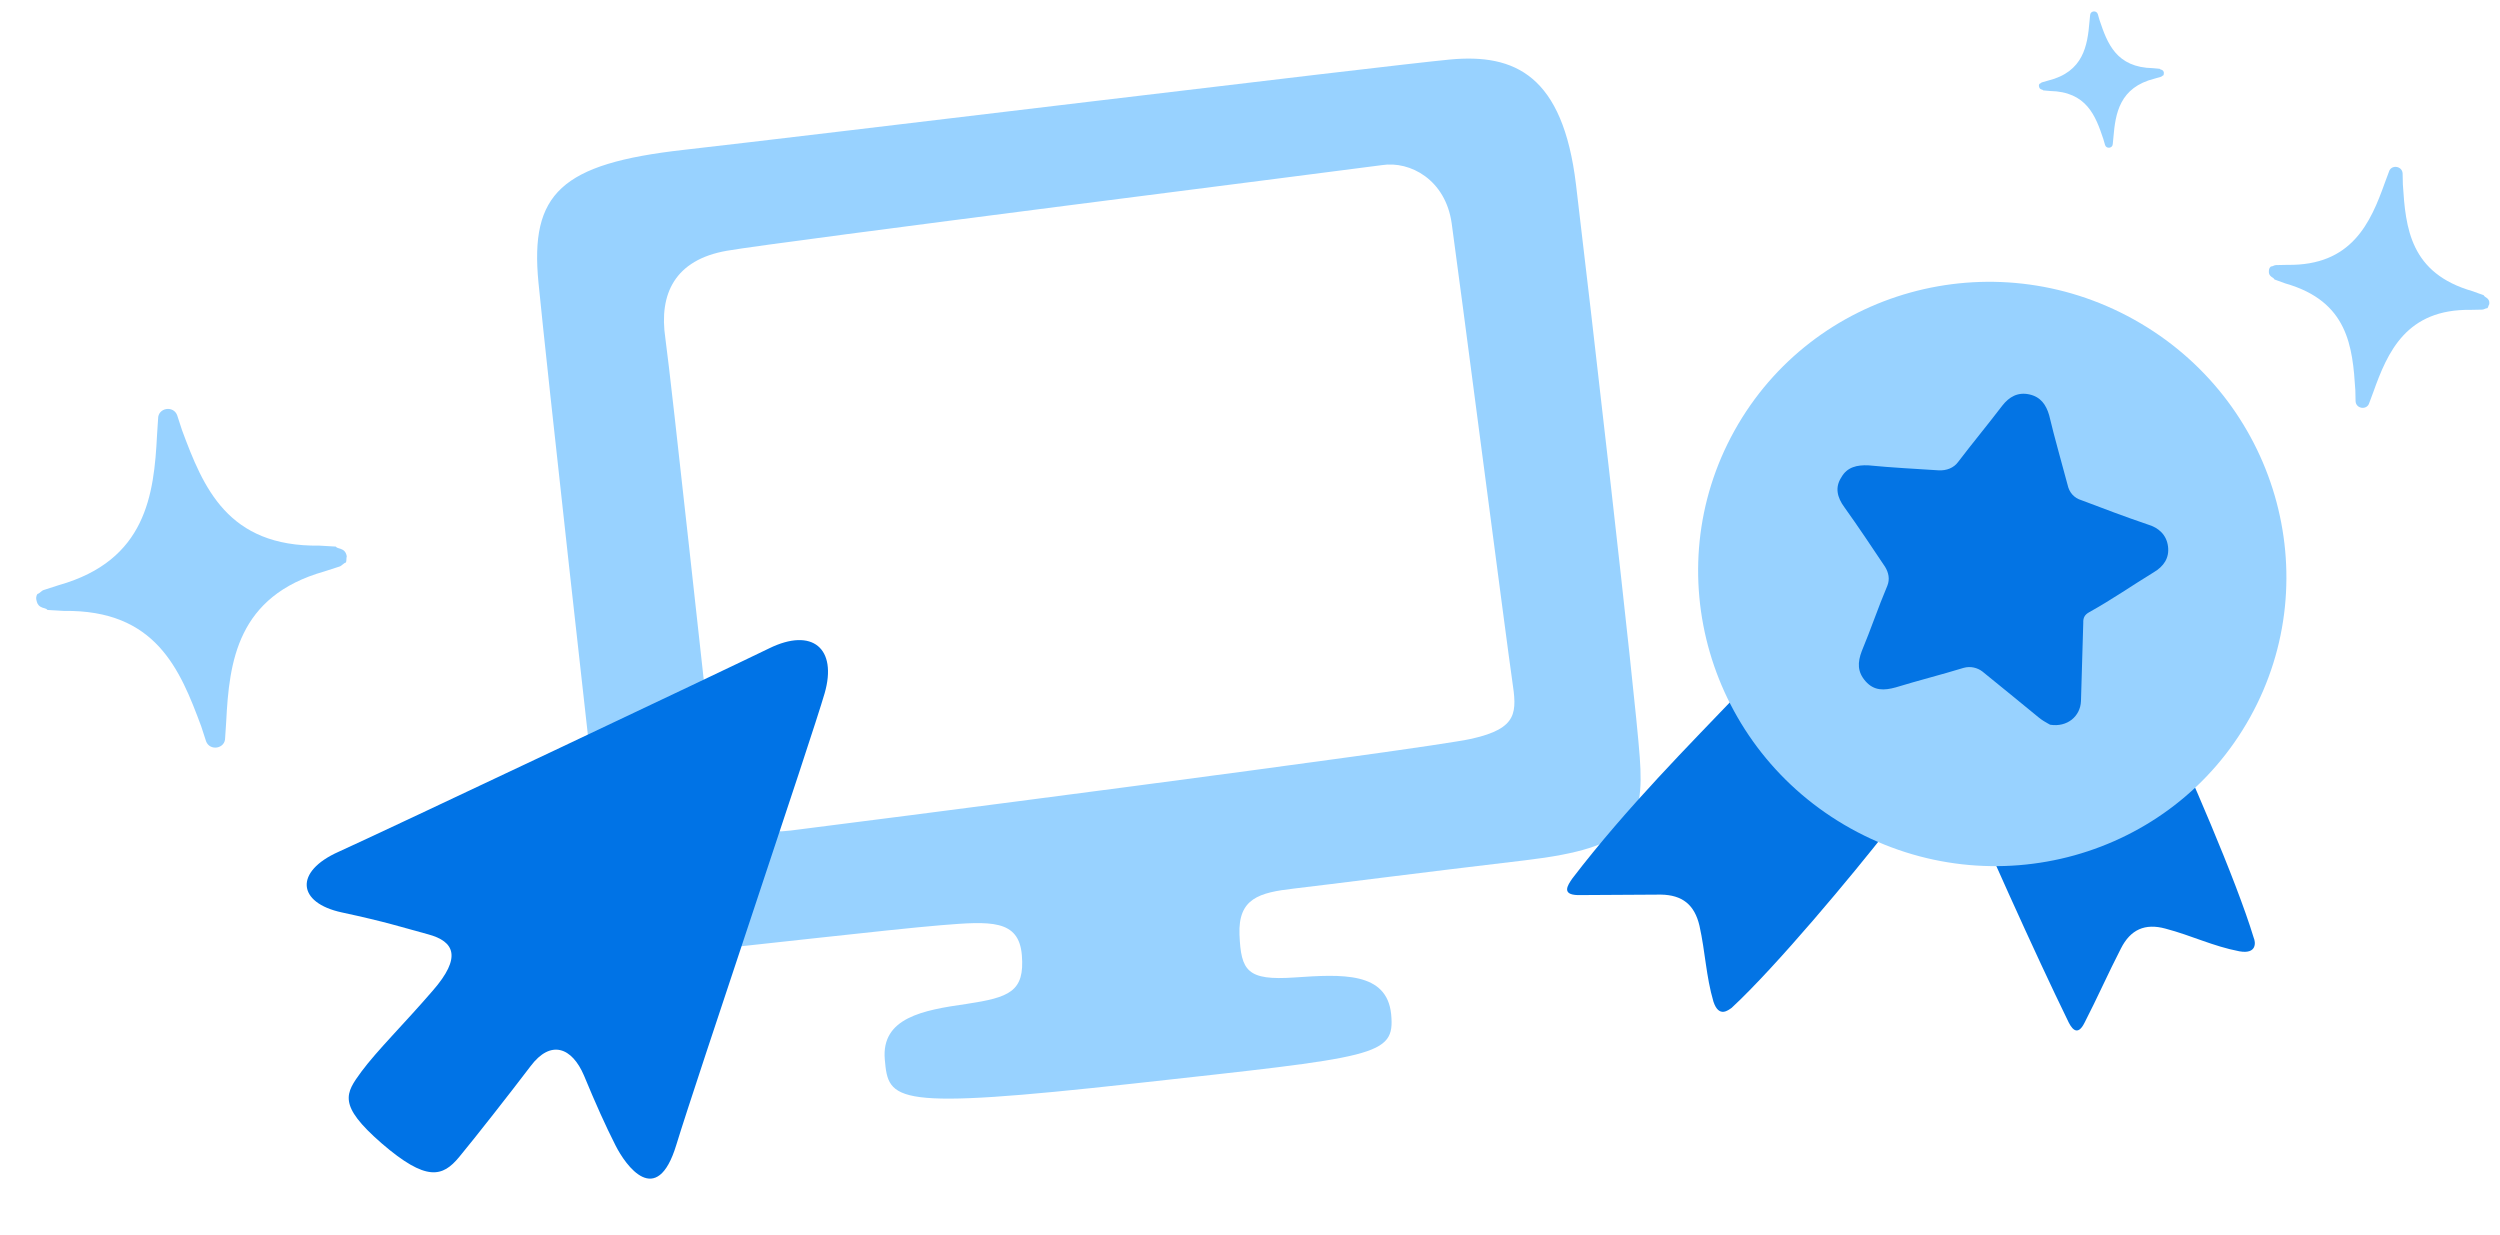 <?xml version="1.0" encoding="UTF-8"?> <svg xmlns="http://www.w3.org/2000/svg" width="512" height="253" viewBox="0 0 512 253" fill="none"><path fill-rule="evenodd" clip-rule="evenodd" d="M296.926 12.193C310.29 10.93 320.07 15.463 322.758 37.754C325.446 60.045 334.853 141.632 335.823 155.082C336.794 168.531 334.405 173.583 312.38 176.184C290.356 178.785 272.065 181.163 264.973 181.98C257.88 182.797 253.55 183.986 253.849 191.417C254.147 198.847 255.416 200.853 265.122 200.185C274.827 199.516 284.01 198.996 284.906 207.689C285.728 216.383 282.144 216.383 232.422 221.882C182.699 227.38 181.953 225.523 181.206 216.978C180.46 208.432 189.045 206.872 197.93 205.609C206.739 204.271 209.875 203.083 209.278 195.652C208.68 188.222 202.782 188.667 192.703 189.485C182.625 190.302 151.268 193.943 143.13 194.686C134.993 195.355 125.735 196.99 123.271 175.813C120.808 154.636 112.073 76.17 110.281 57.891C108.489 39.612 114.91 33.519 139.995 30.695C165.08 27.872 283.562 13.456 296.926 12.193ZM297.3 45.705C296.03 36.788 288.789 32.924 283.04 33.816C277.291 34.633 159.555 49.494 148.879 51.352C138.203 53.209 134.918 60.194 136.262 69.259C137.531 78.325 144.848 146.462 146.117 156.865C147.386 167.268 152.239 171.28 161.944 170.091C171.65 168.902 291.85 153.447 301.406 151.292C310.962 149.137 310.663 145.868 309.693 139.329C308.722 132.79 298.569 54.621 297.3 45.705Z" fill="#98D2FF"></path><path fill-rule="evenodd" clip-rule="evenodd" d="M138.5 234.5C142.498 221.395 166.233 151.166 168.894 141.953C171.505 132.815 166.39 128.445 157.542 132.774C148.695 137.102 78.49 170.321 69.344 174.446C60.249 178.496 60.817 184.891 70.02 186.867C79.223 188.844 82.279 189.895 87.683 191.35C93.087 192.805 94.609 196.03 88.642 202.873C82.686 209.779 77.27 215.088 74.015 219.471C70.772 223.916 69.074 226.251 78.173 234.164C87.335 242.065 90.647 241.052 94.025 236.971C97.403 232.891 104.504 223.819 108.657 218.357C112.799 212.832 117.138 214.488 119.6 220.267C122 226.057 123.973 230.468 126.05 234.564C128.14 238.723 134.502 247.605 138.5 234.5Z" fill="#0073E6"></path><path d="M461.57 192.086C457.949 180.121 447.915 157.223 443.056 146.758C442.917 146.283 433.201 129.334 432.909 128.774C428.192 126.746 384.512 111.793 384.081 110.757C383.842 110.823 356.053 141.927 355.969 142.079C346.296 152.218 333.123 165.386 322.021 179.904C321.022 181.338 319.768 183.228 323.146 183.316C328.808 183.283 334.47 183.249 340.132 183.216C344.532 183.277 347.049 185.274 348.058 189.617C349.261 195.062 349.386 199.908 350.912 205.135C352.036 208.547 353.99 206.848 354.636 206.411C363.771 197.962 379.611 178.916 386.646 169.895C386.73 169.743 392.82 162.784 399.317 155.454C406.079 171.555 417.006 195.745 423.412 208.862C424.136 210.459 425.391 212.55 426.928 209.426C429.48 204.478 431.809 199.206 434.361 194.258C436.321 190.374 439.282 189.036 443.483 190.18C448.93 191.619 453.17 193.78 458.633 194.829C462.302 195.478 461.932 192.884 461.57 192.086Z" fill="#0374E4"></path><path d="M379.014 169.671C408.168 185.894 444.786 175.71 460.804 146.926C476.822 118.141 466.173 81.655 437.02 65.432C407.866 49.209 371.248 59.393 355.23 88.177C339.212 116.962 349.861 153.448 379.014 169.671Z" fill="#98D2FF"></path><path d="M441.05 117.227C443.142 116.003 444.311 114.266 444.01 111.909C443.709 109.553 442.116 108.069 439.861 107.412C435.283 105.859 430.79 104.155 426.296 102.45C424.742 101.983 423.765 100.842 423.433 99.265C422.2 94.599 420.813 89.847 419.665 85.029C419.041 82.89 417.925 81.274 415.586 80.769C413.247 80.263 411.478 81.269 410.071 83.073C407.088 86.985 404.035 90.66 401.052 94.572C400.137 95.854 398.622 96.403 397.052 96.326C392.19 96.009 387.482 95.777 382.705 95.307C380.35 95.191 378.289 95.636 377.105 97.763C375.767 99.805 376.238 101.858 377.731 103.883C380.564 107.847 383.312 111.964 386.06 116.08C386.799 117.287 387.061 118.627 386.539 119.928C384.633 124.44 383.119 128.971 381.298 133.331C380.422 135.629 380.346 137.577 382.078 139.536C383.81 141.494 385.856 141.439 388.241 140.776C392.856 139.364 397.54 138.19 402.155 136.778C403.586 136.38 404.986 136.761 405.979 137.512C409.866 140.67 413.752 143.828 417.484 146.9C418.169 147.48 418.939 147.908 419.401 148.165C419.554 148.251 419.708 148.336 419.862 148.422C423.378 148.985 426.062 146.698 426.184 143.581C426.312 138.28 426.525 132.826 426.654 127.525C426.615 126.508 426.953 125.9 427.837 125.397C432.498 122.817 436.782 119.827 441.05 117.227Z" fill="#0374E4"></path><path d="M509.805 62.274C509.824 61.926 509.843 61.579 509.511 61.212C509.178 60.846 508.826 60.826 508.67 60.469L506.422 59.649C493.572 55.979 492.673 46.699 492.107 37.785L492.055 35.518C491.966 33.946 489.689 33.646 489.251 35.189L488.423 37.408C485.501 45.606 481.662 54.45 468.444 54.243L466.148 54.291C465.796 54.271 465.426 54.599 465.074 54.58C464.703 54.907 464.684 55.255 464.674 55.428C464.655 55.776 464.636 56.123 464.968 56.49C465.301 56.856 465.653 56.876 465.809 57.233L468.057 58.053C480.907 61.723 481.806 71.003 482.372 79.917L482.424 82.184C482.513 83.756 484.79 84.056 485.228 82.513L486.056 80.294C488.978 72.096 492.817 63.252 506.035 63.459L508.331 63.411C508.683 63.431 509.053 63.103 509.405 63.122C509.591 62.959 509.61 62.611 509.805 62.274Z" fill="#98D2FF"></path><path d="M71.018 113.909C70.904 113.434 70.789 112.959 70.193 112.599C69.597 112.24 69.115 112.356 68.76 111.939L65.4 111.743C46.61 112 41.645 99.866 37.276 88.091L36.289 85.059C35.533 82.977 32.345 83.495 32.38 85.75L32.162 89.073C31.544 101.296 29.952 114.76 12.067 119.829L8.995 120.822C8.513 120.938 8.146 121.53 7.665 121.646C7.298 122.237 7.413 122.713 7.47 122.95C7.585 123.426 7.699 123.901 8.296 124.261C8.892 124.62 9.373 124.504 9.729 124.921L13.088 125.117C31.879 124.86 36.844 136.994 41.213 148.769L42.199 151.801C42.956 153.882 46.143 153.365 46.108 151.11L46.326 147.787C46.944 135.564 48.537 122.1 66.421 117.031L69.494 116.038C69.975 115.922 70.342 115.33 70.824 115.214C71.007 114.918 70.892 114.443 71.018 113.909Z" fill="#98D2FF"></path><path d="M443.166 14.905C443.126 14.713 443.086 14.521 442.852 14.37C442.618 14.218 442.424 14.258 442.287 14.086L440.943 13.963C433.411 13.819 431.582 8.892 429.986 4.117L429.631 2.889C429.355 2.045 428.071 2.21 428.055 3.115L427.925 4.443C427.516 9.332 426.701 14.706 419.468 16.501L418.224 16.858C418.03 16.899 417.875 17.131 417.681 17.171C417.526 17.403 417.565 17.595 417.585 17.691C417.625 17.883 417.665 18.075 417.899 18.227C418.133 18.379 418.327 18.339 418.464 18.511L419.808 18.633C427.34 18.778 429.169 23.705 430.765 28.48L431.12 29.708C431.396 30.552 432.68 30.386 432.696 29.482L432.826 28.154C433.235 23.265 434.05 17.891 441.283 16.096L442.527 15.738C442.721 15.698 442.876 15.466 443.07 15.426C443.148 15.309 443.108 15.117 443.166 14.905Z" fill="#98D2FF"></path></svg> 